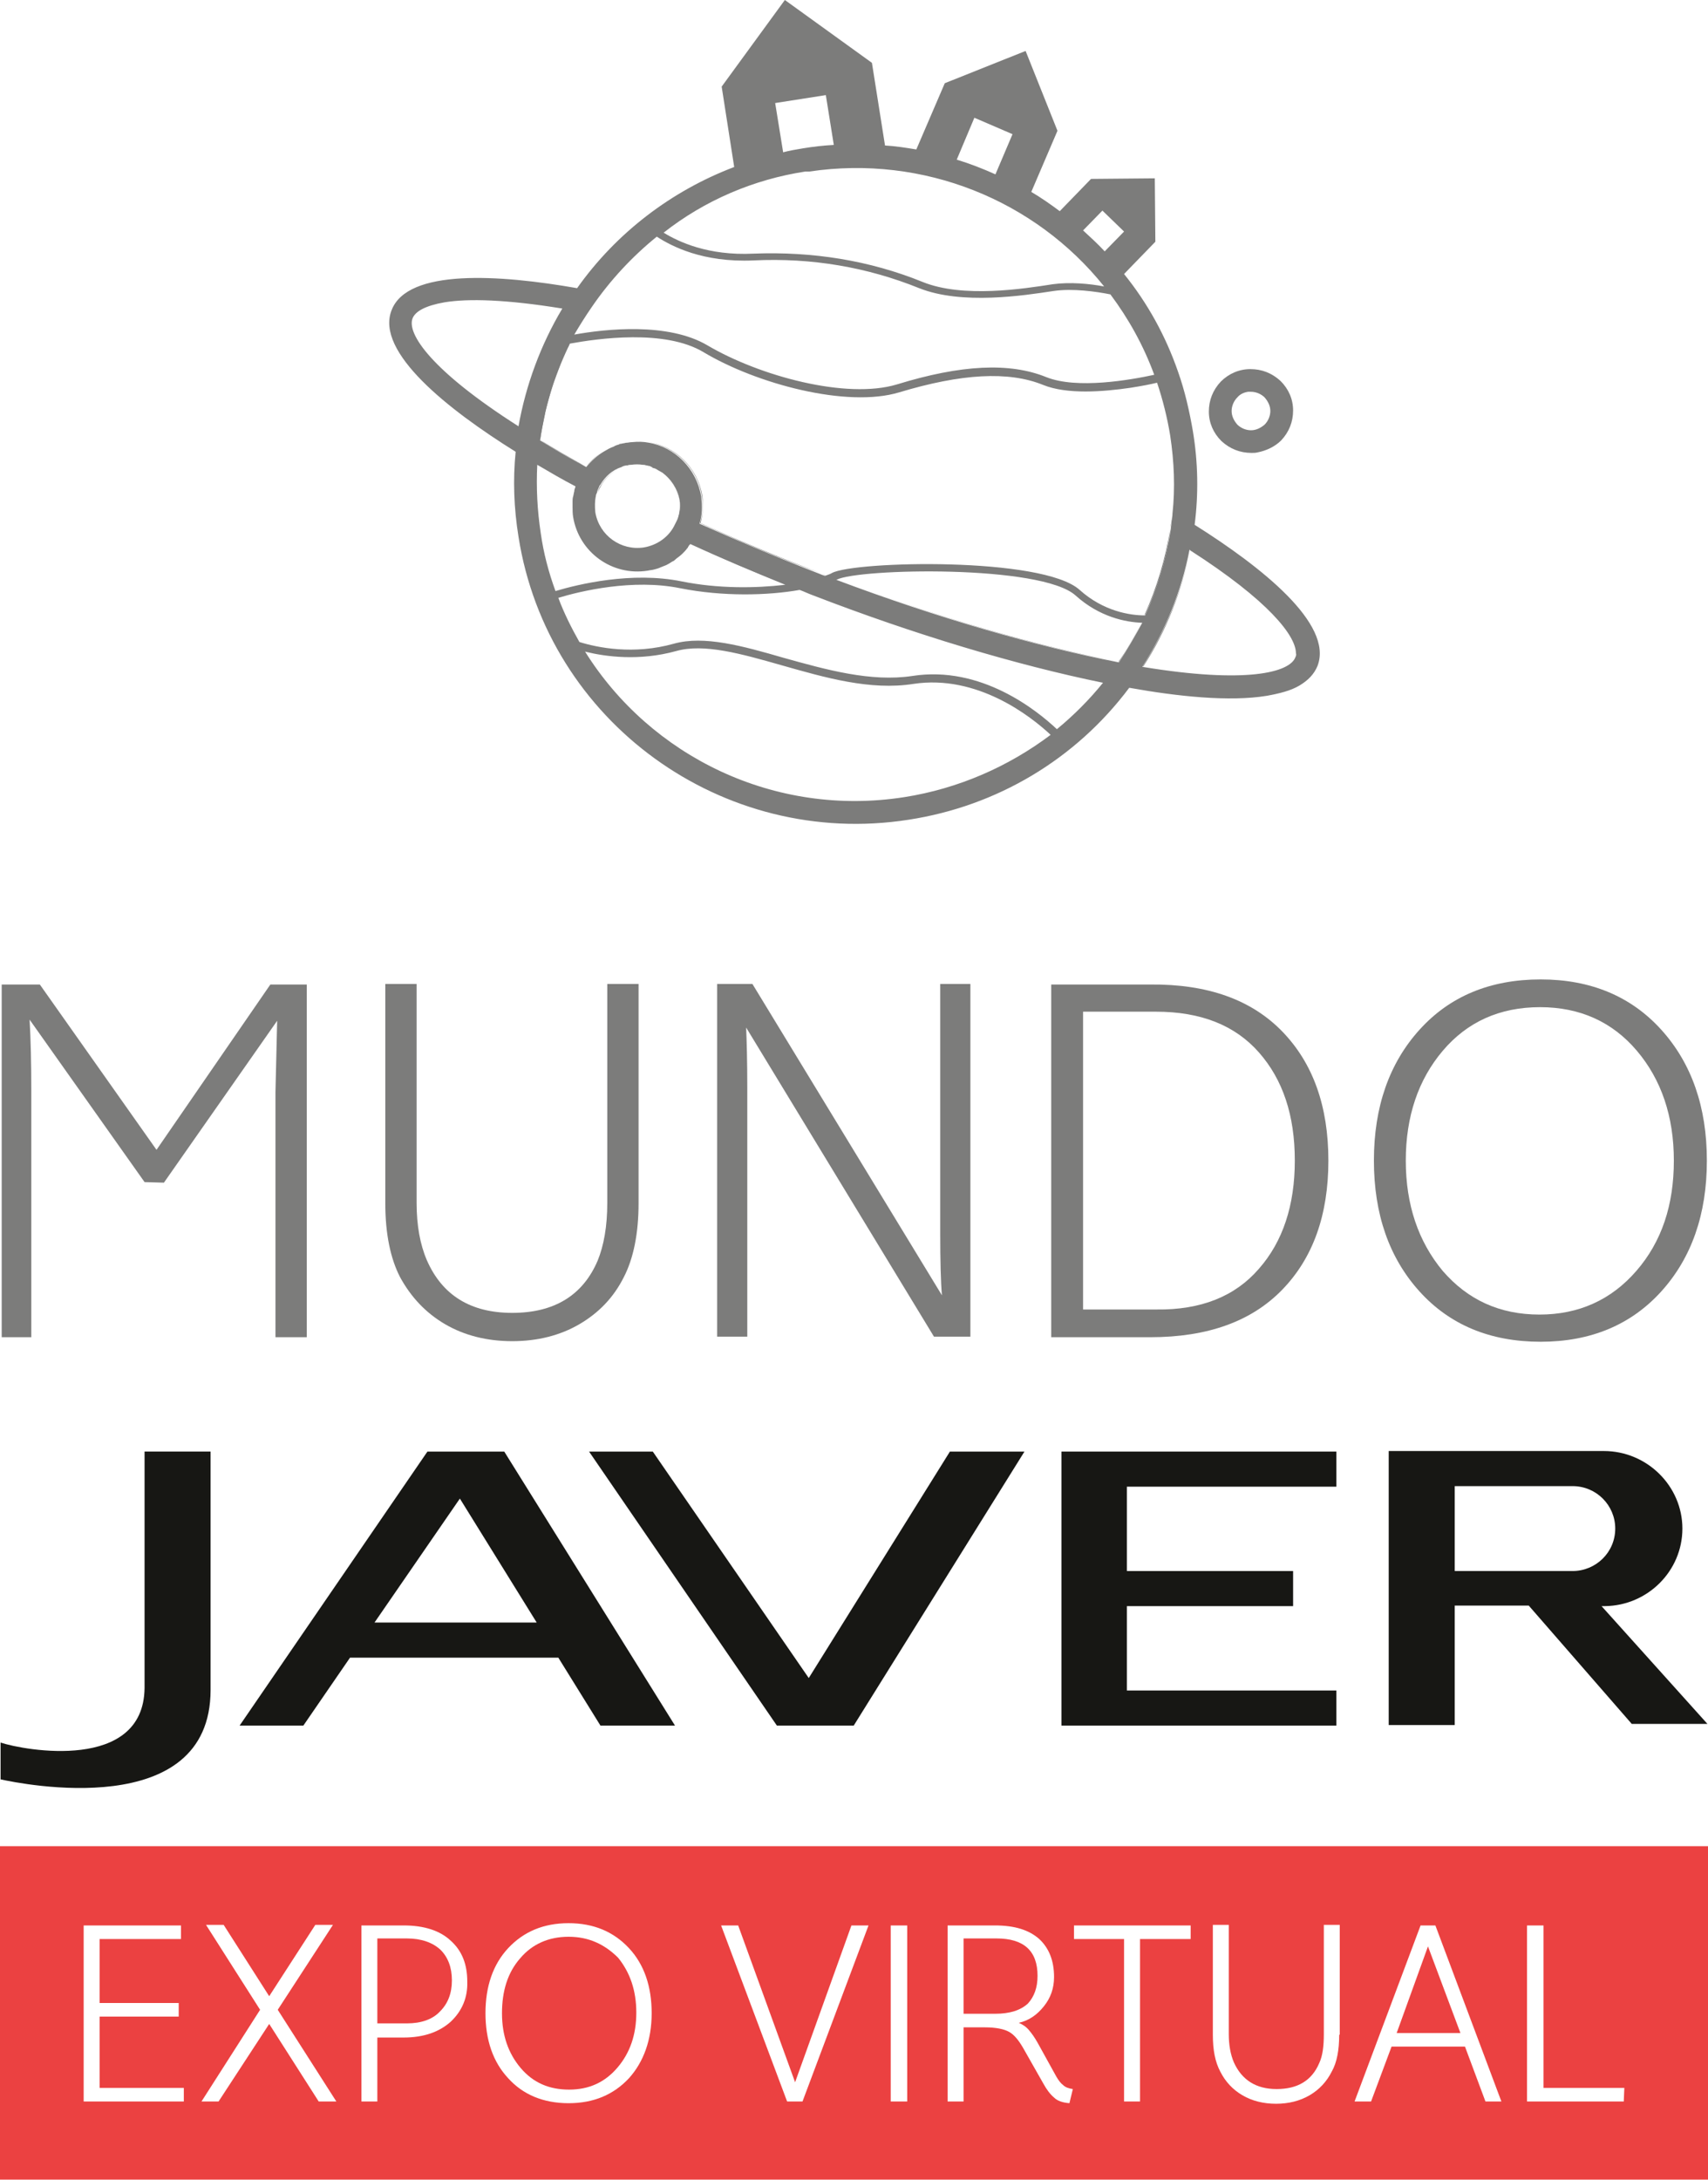 <svg width="134" height="171" viewBox="0 0 134 171" fill="none" xmlns="http://www.w3.org/2000/svg">
<path d="M12.86 92.76L11.342 92.716L2.322 79.972C2.411 81.526 2.456 83.391 2.456 85.567V104.882H0.134V77.219H3.126L12.279 90.185L21.21 77.219H24.067V104.882H21.611V85.655L21.745 80.061L12.86 92.76Z" fill="#7C7C7B"/>
<path d="M33.489 98.843C34.694 101.596 36.927 102.973 40.187 102.973C43.491 102.973 45.723 101.596 46.884 98.888C47.376 97.689 47.643 96.179 47.643 94.359V77.174H50.099V94.359C50.099 96.756 49.697 98.71 48.938 100.176C48.135 101.774 46.974 102.973 45.456 103.861C43.937 104.749 42.151 105.193 40.187 105.193C38.222 105.193 36.436 104.749 34.918 103.861C33.4 102.973 32.239 101.73 31.39 100.176C30.631 98.71 30.229 96.756 30.229 94.403V77.174H32.685V94.359C32.685 96.09 32.953 97.6 33.489 98.843Z" fill="#7C7C7B"/>
<path d="M76.131 77.174V104.838H73.274L58.538 80.593C58.583 81.659 58.628 83.213 58.628 85.256V104.838H56.261V77.174H59.03L73.899 101.596C73.809 100.575 73.765 98.932 73.765 96.668V77.174H76.131Z" fill="#7C7C7B"/>
<path d="M100.6 80.904C103.012 83.391 104.217 86.766 104.217 91.028C104.217 95.291 103.012 98.666 100.6 101.152C98.189 103.639 94.751 104.882 90.241 104.882H82.472V77.219H90.241C94.751 77.174 98.189 78.418 100.6 80.904ZM98.77 99.51C100.645 97.378 101.583 94.536 101.583 91.028C101.583 87.476 100.645 84.678 98.77 82.547C96.894 80.416 94.215 79.35 90.688 79.35H84.972V102.707H90.732C94.215 102.751 96.894 101.685 98.77 99.51Z" fill="#7C7C7B"/>
<path d="M130.339 80.771C132.705 83.391 133.911 86.81 133.911 91.028C133.911 95.247 132.705 98.666 130.339 101.286C127.972 103.905 124.802 105.238 120.872 105.238C116.898 105.238 113.728 103.905 111.362 101.286C108.995 98.666 107.789 95.247 107.789 91.028C107.789 86.81 108.995 83.391 111.362 80.771C113.728 78.151 116.898 76.819 120.872 76.819C124.802 76.819 127.972 78.151 130.339 80.771ZM131.321 91.028C131.321 87.565 130.339 84.678 128.419 82.414C126.499 80.149 123.953 78.995 120.828 78.995C117.657 78.995 115.112 80.149 113.192 82.414C111.272 84.678 110.29 87.565 110.29 91.028C110.29 94.492 111.272 97.378 113.192 99.687C115.157 101.952 117.657 103.106 120.783 103.106C123.864 103.106 126.409 101.952 128.374 99.687C130.383 97.378 131.321 94.492 131.321 91.028Z" fill="#7C7C7B"/>
<path d="M109.575 159.455H114.576L112.031 152.661L109.575 159.455Z" fill="#EB4141"/>
<path d="M44.607 151.906C43.044 151.906 41.749 152.483 40.812 153.594C39.829 154.704 39.383 156.169 39.383 157.901C39.383 159.633 39.874 161.053 40.856 162.208C41.839 163.362 43.089 163.895 44.652 163.895C46.215 163.895 47.465 163.318 48.447 162.164C49.429 161.009 49.921 159.588 49.921 157.856C49.921 156.125 49.429 154.704 48.492 153.549C47.42 152.483 46.17 151.906 44.607 151.906Z" fill="#EB4141"/>
<path d="M81.4 154.97C81.4 153.016 80.329 152.039 78.185 152.039H75.596V157.945H78.096C79.212 157.945 80.061 157.679 80.641 157.146C81.132 156.613 81.4 155.903 81.4 154.97Z" fill="#EB4141"/>
<path d="M31.926 152.039H29.604V158.7H31.926C33.042 158.7 33.935 158.389 34.516 157.768C35.141 157.146 35.453 156.347 35.453 155.325C35.453 154.304 35.141 153.505 34.56 152.928C33.935 152.35 33.042 152.039 31.926 152.039Z" fill="#EB4141"/>
<path d="M0 144.802V170.956H134V144.802H0ZM14.378 164.828H6.564V151.018H14.199V152.084H7.814V157.102H14.021V158.167H7.814V163.762H14.422V164.828H14.378ZM25.005 164.828L21.12 158.744L17.146 164.828H15.807L20.406 157.634L16.164 150.974H17.548L21.12 156.569L24.737 150.974H26.121L21.79 157.634L26.389 164.828H25.005ZM35.364 158.567C34.471 159.366 33.266 159.81 31.658 159.81H29.604V164.828H28.354V151.018H31.658C33.266 151.018 34.516 151.418 35.364 152.217C36.257 153.016 36.659 154.082 36.659 155.414C36.704 156.657 36.257 157.723 35.364 158.567ZM49.34 163.007C48.135 164.295 46.572 164.961 44.607 164.961C42.642 164.961 41.035 164.295 39.874 163.007C38.668 161.72 38.088 159.988 38.088 157.901C38.088 155.814 38.668 154.082 39.874 152.794C41.08 151.507 42.642 150.841 44.607 150.841C46.572 150.841 48.135 151.507 49.34 152.794C50.546 154.082 51.126 155.814 51.126 157.901C51.126 159.988 50.501 161.72 49.34 163.007ZM62.959 164.828H61.753L56.574 151.018H57.913L62.379 163.318L66.799 151.018H68.139L62.959 164.828ZM71.175 164.828H69.88V151.018H71.175V164.828ZM83.901 164.961C83.365 164.917 82.963 164.783 82.695 164.517C82.382 164.251 82.115 163.895 81.847 163.407L80.284 160.654C79.927 160.032 79.57 159.588 79.168 159.366C78.766 159.144 78.141 159.011 77.248 159.011H75.596V164.828H74.345V151.018H78.051C79.614 151.018 80.73 151.373 81.534 152.084C82.293 152.794 82.695 153.771 82.695 155.059C82.695 155.947 82.427 156.702 81.891 157.368C81.356 158.034 80.73 158.478 79.927 158.656C80.239 158.789 80.507 158.966 80.73 159.233C80.954 159.499 81.177 159.81 81.4 160.21L82.874 162.874C83.052 163.185 83.231 163.407 83.409 163.54C83.588 163.718 83.856 163.807 84.169 163.851L83.901 164.961ZM93.367 152.084H89.438V164.828H88.187V152.084H84.258V151.018H93.412V152.084H93.367ZM105.066 159.588C105.066 160.787 104.887 161.764 104.485 162.474C104.083 163.274 103.503 163.895 102.744 164.339C101.985 164.783 101.092 165.005 100.109 165.005C99.127 165.005 98.234 164.783 97.475 164.339C96.716 163.895 96.135 163.274 95.733 162.474C95.332 161.72 95.153 160.787 95.153 159.588V150.974H96.403V159.544C96.403 160.387 96.537 161.142 96.805 161.764C97.43 163.14 98.546 163.851 100.154 163.851C101.806 163.851 102.922 163.185 103.503 161.808C103.771 161.231 103.86 160.476 103.86 159.544V150.974H105.11V159.588H105.066ZM116.541 164.828L114.934 160.521H109.174L107.566 164.828H106.271L111.451 151.018H112.612L117.791 164.828H116.541ZM127.392 164.828H119.801V151.018H121.096V163.762H127.436L127.392 164.828Z" fill="#EB4141"/>
<path d="M54.163 42.628L54.118 42.672C54.118 42.672 54.163 42.672 54.163 42.628C56.574 43.782 59.03 44.804 61.575 45.825H61.62C59.119 44.804 56.574 43.738 54.163 42.628ZM89.706 52.308C89.661 52.397 89.616 52.441 89.572 52.486L89.706 52.308Z" fill="#7C7C7B"/>
<path d="M42.375 34.502C42.732 31.971 43.491 29.529 44.562 27.264C44.607 27.175 44.652 27.087 44.697 26.953H44.652C44.607 27.042 44.518 27.175 44.473 27.264C44.295 27.664 44.116 28.063 43.937 28.463C43.759 28.863 43.625 29.262 43.491 29.706C43.402 30.017 43.268 30.328 43.178 30.639C43.134 30.816 43.089 30.95 43.044 31.127C43 31.305 42.955 31.438 42.91 31.616C42.821 31.927 42.732 32.237 42.687 32.593C42.553 33.214 42.464 33.836 42.375 34.502C42.553 34.635 42.776 34.768 43 34.902C43.357 35.124 43.714 35.346 44.116 35.568C44.697 35.923 45.322 36.278 45.947 36.589C44.741 35.923 43.535 35.212 42.375 34.502ZM47.152 38.054C47.108 38.099 47.108 38.143 47.063 38.188C47.018 38.276 46.974 38.41 46.929 38.498C46.929 38.543 46.884 38.587 46.884 38.632L47.108 38.188C47.465 37.477 48.09 36.944 48.76 36.678C48.09 36.944 47.51 37.433 47.152 38.054ZM49.474 36.456C49.385 36.456 49.34 36.5 49.251 36.5C49.34 36.5 49.43 36.456 49.474 36.456ZM49.251 34.68C49.251 34.68 49.206 34.68 49.251 34.68C49.34 34.68 49.474 34.635 49.608 34.635C49.474 34.635 49.385 34.68 49.251 34.68ZM49.519 36.456C49.831 36.411 50.144 36.411 50.412 36.456C50.144 36.411 49.831 36.411 49.519 36.456ZM64.433 44.981C61.218 43.738 58.047 42.45 54.966 41.029C55.145 40.363 55.19 39.608 55.1 38.898C54.743 36.678 53.002 35.035 50.948 34.68C53.002 35.079 54.743 36.722 55.056 38.898C55.19 39.608 55.145 40.319 54.922 41.029C58.003 42.45 61.173 43.782 64.433 44.981C64.522 45.026 64.656 45.07 64.79 45.114C64.79 45.114 64.79 45.114 64.834 45.114C64.656 45.114 64.567 45.026 64.433 44.981ZM42.375 34.502C42.732 31.971 43.491 29.529 44.562 27.264C44.607 27.175 44.652 27.087 44.697 26.953H44.652C44.607 27.042 44.518 27.175 44.473 27.264C44.295 27.664 44.116 28.063 43.937 28.463C43.759 28.863 43.625 29.262 43.491 29.706C43.402 30.017 43.268 30.328 43.178 30.639C43.134 30.816 43.089 30.95 43.044 31.127C43 31.305 42.955 31.438 42.91 31.616C42.821 31.927 42.732 32.237 42.687 32.593C42.553 33.214 42.464 33.836 42.375 34.502C42.553 34.635 42.776 34.768 43 34.902C43.357 35.124 43.714 35.346 44.116 35.568C44.697 35.923 45.322 36.278 45.947 36.589C44.741 35.923 43.535 35.212 42.375 34.502ZM47.152 38.054C47.108 38.099 47.108 38.143 47.063 38.188C47.018 38.276 46.974 38.41 46.929 38.498C46.929 38.543 46.884 38.587 46.884 38.632L47.108 38.188C47.465 37.477 48.09 36.944 48.76 36.678C48.09 36.944 47.51 37.433 47.152 38.054ZM49.474 36.456C49.385 36.456 49.34 36.5 49.251 36.5C49.34 36.5 49.43 36.456 49.474 36.456ZM49.251 34.68C49.251 34.68 49.206 34.68 49.251 34.68C49.34 34.68 49.474 34.635 49.608 34.635C49.474 34.635 49.385 34.68 49.251 34.68ZM49.519 36.456C49.831 36.411 50.144 36.411 50.412 36.456C50.144 36.411 49.831 36.411 49.519 36.456ZM64.433 44.981C61.218 43.738 58.047 42.45 54.966 41.029C55.145 40.363 55.19 39.608 55.1 38.898C54.743 36.678 53.002 35.035 50.948 34.68C53.002 35.079 54.743 36.722 55.056 38.898C55.19 39.608 55.145 40.319 54.922 41.029C58.003 42.45 61.173 43.782 64.433 44.981C64.522 45.026 64.656 45.07 64.79 45.114C64.79 45.114 64.79 45.114 64.834 45.114C64.656 45.114 64.567 45.026 64.433 44.981ZM42.375 34.502C42.732 31.971 43.491 29.529 44.562 27.264C44.607 27.175 44.652 27.087 44.697 26.953H44.652C44.607 27.042 44.518 27.175 44.473 27.264C44.295 27.664 44.116 28.063 43.937 28.463C43.759 28.863 43.625 29.262 43.491 29.706C43.402 30.017 43.268 30.328 43.178 30.639C43.134 30.816 43.089 30.95 43.044 31.127C43 31.305 42.955 31.438 42.91 31.616C42.821 31.927 42.732 32.237 42.687 32.593C42.553 33.214 42.419 33.836 42.375 34.502C42.553 34.635 42.776 34.768 43 34.902C43.357 35.124 43.714 35.346 44.116 35.568C44.697 35.923 45.322 36.278 45.947 36.589C44.741 35.923 43.535 35.212 42.375 34.502ZM47.152 38.054C47.108 38.099 47.108 38.143 47.063 38.188C47.018 38.276 46.974 38.41 46.929 38.498C46.929 38.543 46.884 38.587 46.884 38.632L47.108 38.188C47.465 37.477 48.09 36.944 48.76 36.678C48.09 36.944 47.51 37.433 47.152 38.054ZM49.474 36.456C49.385 36.456 49.34 36.5 49.251 36.5C49.34 36.5 49.43 36.456 49.474 36.456ZM49.251 34.68C49.251 34.68 49.206 34.68 49.251 34.68C49.34 34.68 49.474 34.635 49.608 34.635C49.474 34.635 49.385 34.68 49.251 34.68ZM49.519 36.456C49.831 36.411 50.144 36.411 50.412 36.456C50.144 36.411 49.831 36.411 49.519 36.456ZM93.367 43.072C92.742 46.313 91.447 49.466 89.661 52.264C89.661 52.264 89.661 52.264 89.705 52.264C91.492 49.511 92.742 46.358 93.367 43.072C93.412 43.116 93.367 43.116 93.367 43.072ZM65.638 45.425C65.594 45.47 65.594 45.47 65.638 45.425C73.497 48.4 81.311 50.665 87.741 51.908C81.311 50.709 73.497 48.4 65.638 45.425ZM64.433 44.981C61.218 43.738 58.047 42.45 54.966 41.029C55.145 40.363 55.19 39.608 55.1 38.898C54.743 36.678 53.002 35.035 50.948 34.68C53.002 35.079 54.743 36.722 55.056 38.898C55.19 39.608 55.145 40.319 54.922 41.029C58.003 42.45 61.173 43.782 64.433 44.981C64.522 45.026 64.656 45.07 64.79 45.114C64.79 45.114 64.79 45.114 64.834 45.114C64.656 45.114 64.567 45.026 64.433 44.981ZM42.375 34.502C42.732 31.971 43.491 29.529 44.562 27.264C44.607 27.175 44.652 27.087 44.697 26.953H44.652C44.607 27.042 44.518 27.175 44.473 27.264C44.295 27.664 44.116 28.063 43.937 28.463C43.759 28.863 43.625 29.262 43.491 29.706C43.402 30.017 43.268 30.328 43.178 30.639C43.134 30.816 43.089 30.95 43.044 31.127C43 31.305 42.955 31.438 42.91 31.616C42.821 31.927 42.732 32.237 42.687 32.593C42.553 33.214 42.464 33.836 42.375 34.502C42.553 34.635 42.776 34.768 43 34.902C43.357 35.124 43.714 35.346 44.116 35.568C44.697 35.923 45.322 36.278 45.947 36.589C44.741 35.923 43.535 35.212 42.375 34.502ZM47.152 38.054C47.108 38.099 47.108 38.143 47.063 38.188C47.018 38.276 46.974 38.41 46.929 38.498C46.929 38.543 46.884 38.587 46.884 38.632L47.108 38.188C47.465 37.477 48.09 36.944 48.76 36.678C48.09 36.944 47.51 37.433 47.152 38.054ZM49.474 36.456C49.385 36.456 49.34 36.5 49.251 36.5C49.34 36.5 49.43 36.456 49.474 36.456ZM49.251 34.68C49.251 34.68 49.206 34.68 49.251 34.68C49.34 34.68 49.474 34.635 49.608 34.635C49.474 34.635 49.385 34.68 49.251 34.68ZM49.519 36.456C49.831 36.411 50.144 36.411 50.412 36.456C50.144 36.411 49.831 36.411 49.519 36.456ZM64.433 44.981C61.218 43.738 58.047 42.45 54.966 41.029C55.145 40.363 55.19 39.608 55.1 38.898C54.743 36.678 53.002 35.035 50.948 34.68C53.002 35.079 54.743 36.722 55.056 38.898C55.19 39.608 55.145 40.319 54.922 41.029C58.003 42.45 61.173 43.782 64.433 44.981C64.522 45.026 64.656 45.07 64.79 45.114C64.79 45.114 64.79 45.114 64.834 45.114C64.656 45.114 64.567 45.026 64.433 44.981Z" fill="#7C7C7B"/>
<path d="M93.724 41.163C94.037 38.72 93.992 36.278 93.59 33.836C93.322 32.282 92.965 30.683 92.429 29.174C91.447 26.332 90.018 23.756 88.187 21.492L90.643 18.96L90.599 13.987L85.597 14.032L83.142 16.563C82.427 16.03 81.668 15.497 80.909 15.053L82.963 10.257L80.463 3.996L74.122 6.527L71.889 11.723C71.086 11.589 70.237 11.456 69.433 11.412L68.407 4.929L61.575 0L56.618 6.794L57.601 13.099C52.689 14.964 48.358 18.25 45.277 22.602C39.204 21.536 31.971 21.047 30.721 24.333C29.426 27.619 35.186 32.148 40.455 35.434C40.231 37.655 40.321 39.875 40.678 42.095C42.955 56.615 56.708 66.562 71.264 64.297C78.23 63.231 84.392 59.546 88.589 53.951H88.634C92.34 54.617 96.448 55.061 99.395 54.573C100.377 54.395 101.27 54.173 101.94 53.773C102.61 53.374 103.101 52.885 103.369 52.219C104.619 48.933 98.948 44.449 93.724 41.163ZM86.49 16.518L88.187 18.161L86.669 19.715C86.133 19.138 85.553 18.605 84.972 18.072L86.49 16.518ZM76.444 9.236L79.436 10.524L78.096 13.676C77.114 13.232 76.087 12.833 75.06 12.522L76.444 9.236ZM60.816 8.082L64.79 7.46L65.415 11.367C64.611 11.412 63.807 11.501 63.004 11.634C62.468 11.723 61.932 11.812 61.441 11.945L60.816 8.082ZM63.182 13.454C63.227 13.454 63.227 13.454 63.272 13.454C63.316 13.454 63.361 13.454 63.406 13.454C63.45 13.454 63.45 13.454 63.495 13.454C72.47 12.122 81.222 15.719 86.624 22.468C85.463 22.246 83.945 22.113 82.606 22.291C80.329 22.646 75.551 23.401 72.381 22.113C68.228 20.426 63.763 19.715 59.119 19.893C55.547 20.071 53.225 18.96 52.064 18.25C55.279 15.719 59.119 14.076 63.182 13.454ZM46.438 24.067C47.867 21.98 49.608 20.115 51.528 18.561C52.689 19.316 55.145 20.604 59.119 20.426C63.673 20.204 68.049 20.959 72.113 22.602C75.462 23.934 80.329 23.179 82.65 22.824C84.169 22.602 85.999 22.868 87.116 23.09C88.544 25 89.706 27.087 90.554 29.395C88.723 29.795 84.481 30.55 82.07 29.573C79.212 28.419 75.417 28.596 70.371 30.15C66.397 31.349 59.566 29.484 55.502 27.087C52.421 25.266 47.51 25.799 45.054 26.243C45.5 25.488 45.947 24.777 46.438 24.067ZM44.697 26.953C46.884 26.554 52.153 25.799 55.19 27.619C59.342 30.106 66.442 32.015 70.55 30.772C75.417 29.307 79.123 29.085 81.847 30.195C83.722 30.95 86.535 30.728 88.678 30.417C89.527 30.284 90.241 30.15 90.777 30.017C91.224 31.349 91.581 32.77 91.804 34.147C92.117 36.189 92.206 38.276 91.983 40.319V40.408C91.938 40.763 91.893 41.163 91.849 41.518C91.492 43.827 90.822 46.091 89.839 48.267H89.795C88.678 48.267 86.58 47.956 84.704 46.269C81.802 43.649 67.067 44.004 65.281 44.937C65.147 45.026 64.968 45.07 64.745 45.159C64.745 45.159 64.745 45.159 64.701 45.159C64.567 45.114 64.433 45.07 64.343 45.026C61.128 43.782 57.958 42.45 54.877 41.074C55.1 40.408 55.1 39.697 55.011 38.942C54.654 36.767 52.957 35.079 50.903 34.724C50.456 34.635 50.055 34.635 49.563 34.68C49.429 34.68 49.296 34.724 49.162 34.724C49.072 34.724 48.983 34.768 48.938 34.768C48.849 34.768 48.76 34.813 48.67 34.813C48.626 34.813 48.581 34.813 48.581 34.857C48.403 34.902 48.269 34.946 48.135 35.035C47.867 35.124 47.644 35.257 47.42 35.39C46.884 35.701 46.393 36.145 45.991 36.633C45.991 36.633 45.947 36.633 45.991 36.633C45.366 36.278 44.741 35.967 44.161 35.612C43.759 35.39 43.402 35.168 43.044 34.946C42.821 34.813 42.598 34.68 42.375 34.546C42.464 33.88 42.598 33.259 42.732 32.593C42.776 32.282 42.866 31.971 42.955 31.616C43 31.438 43.044 31.305 43.089 31.127C43.134 30.95 43.178 30.816 43.223 30.639C43.312 30.328 43.402 30.017 43.535 29.706C43.669 29.307 43.848 28.907 43.982 28.463C44.161 28.063 44.339 27.664 44.518 27.264C44.607 27.175 44.652 27.042 44.697 26.953ZM53.18 40.674L52.957 41.118C52.511 42.095 51.573 42.761 50.501 42.939C48.715 43.205 47.018 42.006 46.706 40.186C46.661 39.742 46.661 39.298 46.75 38.898C46.75 38.809 46.795 38.72 46.84 38.632C46.84 38.632 46.84 38.632 46.84 38.587C46.84 38.543 46.884 38.498 46.884 38.454C46.929 38.365 46.974 38.232 47.018 38.143C47.018 38.099 47.063 38.054 47.108 38.01C47.465 37.388 48.045 36.855 48.76 36.633C48.894 36.544 49.072 36.5 49.251 36.5C49.34 36.456 49.385 36.456 49.474 36.456H49.519C49.831 36.411 50.144 36.411 50.412 36.456C50.501 36.456 50.59 36.456 50.68 36.5C50.769 36.5 50.858 36.544 50.903 36.544C50.992 36.544 51.037 36.589 51.126 36.633C51.171 36.633 51.171 36.633 51.171 36.678C51.26 36.722 51.35 36.722 51.439 36.767C51.528 36.811 51.573 36.855 51.662 36.9C51.751 36.944 51.885 37.033 51.975 37.077C52.645 37.566 53.18 38.321 53.314 39.209C53.404 39.697 53.359 40.23 53.18 40.674ZM32.373 24.955C32.596 24.422 33.355 23.978 34.873 23.712C36.748 23.401 39.74 23.49 44.116 24.2C42.419 27.042 41.258 30.195 40.678 33.436C33.846 29.085 31.881 26.154 32.373 24.955ZM42.419 41.784C42.151 40.008 42.062 38.232 42.151 36.456C43.134 37.033 44.116 37.61 45.143 38.143C45.143 38.143 45.143 38.143 45.143 38.188C45.098 38.321 45.054 38.41 45.054 38.543C45.009 38.676 45.009 38.809 44.964 38.942C44.92 39.076 44.92 39.209 44.92 39.342C44.92 39.475 44.92 39.608 44.92 39.742C44.92 40.008 44.92 40.275 44.964 40.541C45.411 43.294 48.001 45.203 50.814 44.759C50.992 44.715 51.171 44.715 51.305 44.67C51.483 44.626 51.662 44.582 51.841 44.493C51.975 44.449 52.153 44.36 52.287 44.315C52.466 44.226 52.6 44.138 52.734 44.049C52.868 44.004 52.957 43.916 53.046 43.827C53.225 43.694 53.404 43.56 53.538 43.427C53.672 43.294 53.805 43.161 53.895 43.028C53.939 42.983 53.984 42.939 53.984 42.894C54.029 42.85 54.029 42.806 54.073 42.761L54.118 42.717L54.163 42.672C56.574 43.782 59.119 44.848 61.62 45.869H61.575C59.298 46.136 56.351 46.18 53.493 45.603C49.563 44.804 45.366 45.825 43.58 46.358C43.044 44.892 42.642 43.383 42.419 41.784ZM70.952 62.521C60.771 64.12 51.037 59.324 45.902 51.109C47.51 51.509 50.144 51.864 53.046 51.065C55.234 50.443 58.181 51.287 61.307 52.175C64.745 53.152 68.273 54.173 71.666 53.64C76.667 52.885 80.864 56.171 82.427 57.636C79.123 60.123 75.194 61.855 70.952 62.521ZM82.918 57.192C81.356 55.727 76.98 52.175 71.577 53.018C68.317 53.507 64.834 52.53 61.486 51.597C58.271 50.665 55.234 49.821 52.868 50.487C49.697 51.376 46.884 50.798 45.456 50.354C44.83 49.244 44.25 48.09 43.803 46.891C45.545 46.358 49.653 45.381 53.359 46.136C56.708 46.802 60.235 46.713 62.736 46.269C63.093 46.402 63.361 46.535 63.718 46.669C71.755 49.777 79.793 52.175 86.535 53.551C85.463 54.883 84.213 56.127 82.918 57.192ZM87.785 51.953C87.741 51.953 87.741 51.953 87.785 51.953C87.741 51.953 87.741 51.953 87.785 51.953C81.311 50.709 73.497 48.445 65.594 45.47H65.638C67.335 44.582 81.713 44.271 84.392 46.713C86.267 48.4 88.321 48.8 89.572 48.844H89.616C89.036 49.91 88.455 50.931 87.785 51.953ZM89.572 52.486C89.616 52.441 89.661 52.352 89.706 52.308L89.572 52.486ZM101.627 51.553C101.181 52.752 97.743 53.64 89.661 52.308C89.661 52.308 89.661 52.308 89.616 52.308C91.402 49.511 92.697 46.358 93.322 43.116C93.322 43.116 93.367 43.116 93.367 43.161C99.529 47.113 101.672 49.866 101.672 51.242C101.717 51.331 101.672 51.464 101.627 51.553Z" fill="#7C7C7B"/>
<path d="M89.706 52.308C89.661 52.397 89.616 52.441 89.572 52.486L89.706 52.308ZM89.572 48.8C89.036 49.866 88.455 50.931 87.741 51.908C87.741 51.908 87.741 51.908 87.785 51.908C88.455 50.931 89.036 49.91 89.572 48.8ZM91.804 41.473C91.447 43.782 90.777 46.047 89.795 48.223H89.839C90.822 46.091 91.536 43.782 91.804 41.473C91.893 41.118 91.938 40.718 91.983 40.363L91.804 41.473Z" fill="#7C7C7B"/>
<path d="M45.991 36.589C46.393 36.1 46.884 35.656 47.42 35.346C46.884 35.656 46.393 36.056 45.991 36.589ZM53.314 39.209C53.18 38.321 52.689 37.566 51.975 37.077C52.645 37.566 53.136 38.321 53.314 39.209C53.404 39.875 53.27 40.541 53.002 41.163L53.225 40.718C53.359 40.23 53.404 39.697 53.314 39.209Z" fill="#7C7C7B"/>
<path d="M98.68 35.479C98.502 35.523 98.368 35.523 98.189 35.523C97.296 35.523 96.493 35.212 95.823 34.591C95.198 33.969 94.84 33.17 94.84 32.282C94.84 31.394 95.153 30.594 95.778 29.928C96.403 29.307 97.207 28.951 98.1 28.951C98.993 28.951 99.797 29.262 100.467 29.884C101.092 30.506 101.449 31.305 101.449 32.193C101.449 33.081 101.136 33.88 100.511 34.546C100.02 35.035 99.35 35.346 98.68 35.479ZM97.921 30.728C97.609 30.772 97.296 30.905 97.073 31.172C96.805 31.438 96.626 31.838 96.626 32.237C96.626 32.637 96.805 32.992 97.073 33.303C97.341 33.569 97.743 33.747 98.145 33.747C98.546 33.747 98.904 33.569 99.216 33.303C99.484 33.037 99.663 32.637 99.663 32.237C99.663 31.838 99.484 31.483 99.216 31.172C98.948 30.905 98.546 30.728 98.145 30.728C98.055 30.728 98.011 30.728 97.921 30.728Z" fill="#7C7C7B"/>
<path d="M47.108 135.344H52.957L39.561 113.852H33.533L18.798 135.344H23.799L27.461 130.015H43.803L47.108 135.344ZM29.381 127.262L36.079 117.538L42.107 127.262H29.381Z" fill="#171714"/>
<path d="M51.215 113.852L63.45 131.614L74.524 113.852H80.373L66.978 135.344H60.95L46.215 113.852H51.215Z" fill="#171714"/>
<path d="M104.842 116.605V113.852H103.905H88.41H85.91H83.275V135.344H104.842V133.212V132.591H88.41V125.974H101.449V123.221H88.41V116.605H104.842Z" fill="#171714"/>
<path d="M125.65 125.974H125.918C129.267 125.93 131.991 123.221 131.991 119.891C131.991 116.561 129.222 113.808 125.829 113.808H108.95V113.852V135.299H113.683H114.13V125.93H119.935L128.017 135.21H133.955L125.65 125.974ZM114.13 123.266V116.561H115.336H123.373C125.248 116.561 126.722 118.07 126.722 119.891C126.722 121.756 125.204 123.221 123.373 123.221H114.13V123.266Z" fill="#171714"/>
<path d="M11.341 113.851C11.341 113.851 11.341 125.485 11.341 132.412C11.252 138.984 1.92 137.297 0.045 136.675V139.561C1.652 139.916 16.521 142.936 16.521 132.545V113.851H11.341Z" fill="#171714"/>
</svg>
